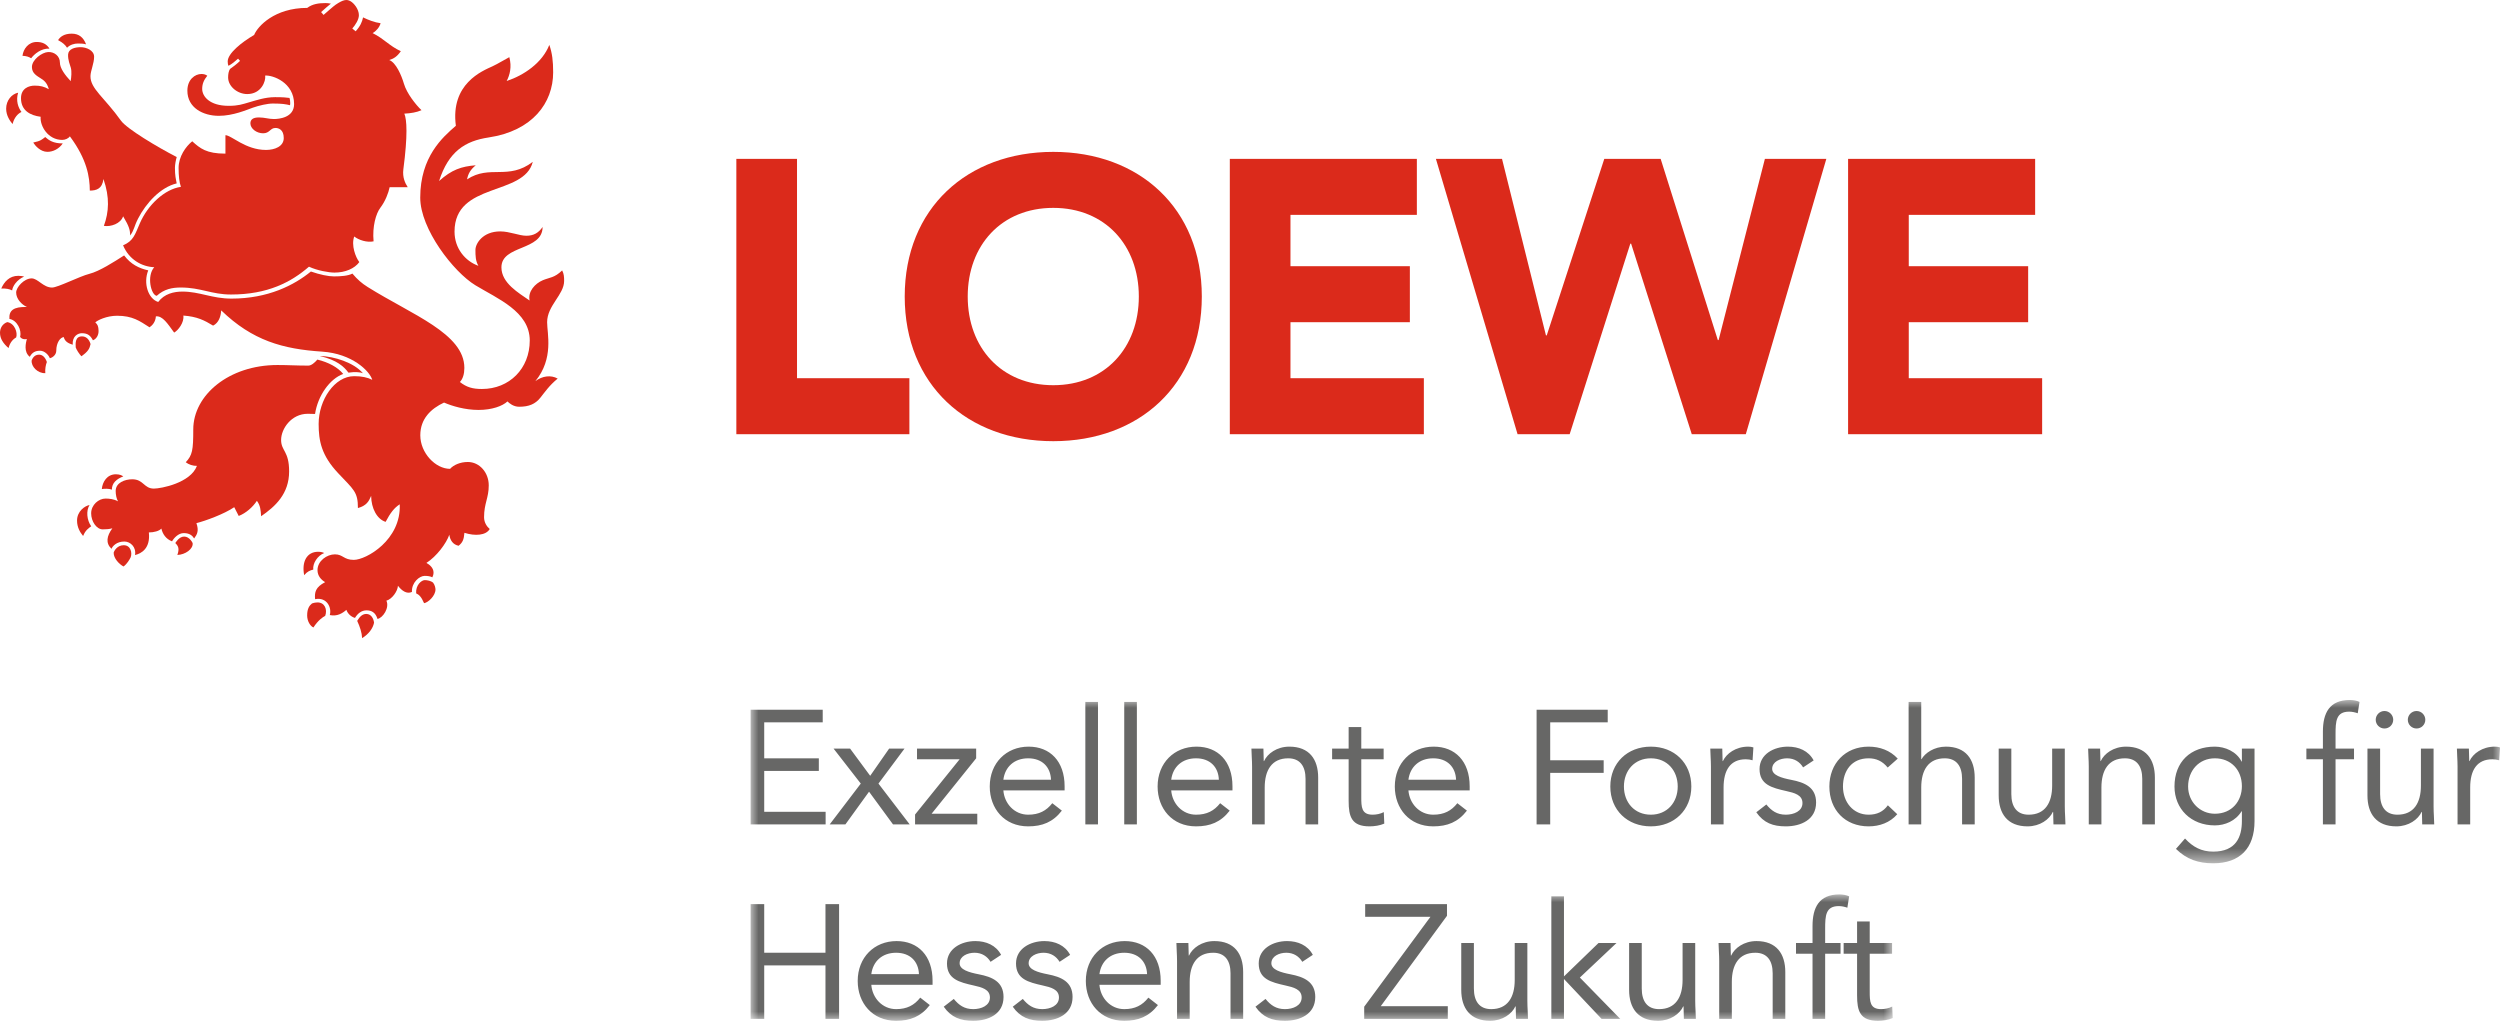 <?xml version="1.0" encoding="UTF-8"?>
<svg width="160px" height="66px" viewBox="0 0 160 66" version="1.1" xmlns="http://www.w3.org/2000/svg" xmlns:xlink="http://www.w3.org/1999/xlink">
    <title>Group 55</title>
    <defs>
        <polygon id="path-1" points="0 -4.6050831e-15 73.096 -4.6050831e-15 73.096 8.088 0 8.088"></polygon>
        <polygon id="path-3" points="0 0 111.961 0 111.961 10.452 0 10.452"></polygon>
    </defs>
    <g id="Symbole" stroke="none" stroke-width="1" fill="none" fill-rule="evenodd">
        <g id="Logo/loewe-204x105" transform="translate(-22, -20)">
            <g id="Group-55" transform="translate(22, 20)">
                <path d="M47.126,27.788 L58.201,27.788 L58.201,24.204 L51.009,24.204 L51.009,10.168 L47.126,10.168 L47.126,27.788 Z M57.902,18.978 C57.902,24.627 61.909,28.236 67.41,28.236 C72.909,28.236 76.916,24.627 76.916,18.978 C76.916,13.329 72.909,9.72 67.41,9.72 C61.909,9.72 57.902,13.329 57.902,18.978 L57.902,18.978 Z M61.934,18.978 C61.934,15.693 64.099,13.304 67.41,13.304 C70.719,13.304 72.885,15.693 72.885,18.978 C72.885,22.263 70.719,24.653 67.41,24.653 C64.099,24.653 61.934,22.263 61.934,18.978 L61.934,18.978 Z M78.708,27.788 L91.127,27.788 L91.127,24.204 L82.59,24.204 L82.59,20.621 L90.231,20.621 L90.231,17.037 L82.59,17.037 L82.59,13.751 L90.679,13.751 L90.679,10.168 L78.708,10.168 L78.708,27.788 Z M97.124,27.788 L100.459,27.788 L104.341,15.593 L104.391,15.593 L108.273,27.788 L111.732,27.788 L116.885,10.168 L112.953,10.168 L109.991,21.765 L109.941,21.765 L106.282,10.168 L102.674,10.168 L98.991,21.467 L98.941,21.467 L96.129,10.168 L91.898,10.168 L97.124,27.788 Z M118.278,27.788 L130.697,27.788 L130.697,24.204 L122.161,24.204 L122.161,20.621 L129.802,20.621 L129.802,17.037 L122.161,17.037 L122.161,13.751 L130.249,13.751 L130.249,10.168 L118.278,10.168 L118.278,27.788 Z" id="Fill-1" fill="#DB2A1B"></path>
                <path d="M34.263,24.394 C35.457,22.939 35.016,21.352 35.016,20.621 C35.016,19.555 36.104,18.86 36.104,17.979 C36.104,17.735 36.096,17.527 35.977,17.306 C35.482,17.791 35.179,17.749 34.739,17.935 C34.239,18.147 33.772,18.659 33.894,19.233 C33.193,18.745 32.091,18.119 32.091,17.11 C32.091,15.665 34.726,16.066 34.726,14.527 C34.464,14.91 34.145,15.088 33.687,15.088 C33.227,15.088 32.621,14.81 32.017,14.81 C30.886,14.81 30.428,15.599 30.428,15.989 C30.428,16.379 30.433,16.693 30.617,17.013 C29.769,16.707 29.09,15.897 29.09,14.824 C29.09,11.63 33.544,12.572 34.098,10.358 C32.526,11.559 31.353,10.518 29.891,11.48 C29.967,11.102 30.108,10.86 30.448,10.578 C29.529,10.651 28.906,10.86 28.1,11.587 C28.709,9.691 29.768,9.023 31.27,8.798 C34.081,8.378 35.402,6.581 35.402,4.63 C35.402,3.899 35.34,3.401 35.157,2.873 C34.704,4.028 33.516,4.827 32.427,5.184 C32.625,4.812 32.766,4.285 32.597,3.658 C32.371,3.772 31.833,4.1 31.522,4.242 C30.862,4.545 28.821,5.355 29.175,8.05 C28.33,8.781 26.895,10.032 26.895,12.65 C26.895,14.656 29.022,17.404 30.423,18.256 C31.825,19.11 33.904,19.935 33.904,21.791 C33.904,23.591 32.6,24.895 30.844,24.895 C30.256,24.895 29.867,24.789 29.433,24.448 C29.622,24.251 29.719,23.933 29.719,23.547 C29.719,21.349 26.381,20.153 23.53,18.368 C23.152,18.131 22.873,17.887 22.553,17.509 C22.289,17.657 21.784,17.69 21.375,17.69 C21.021,17.69 20.465,17.576 19.898,17.377 C18.827,18.248 17.165,19.111 14.811,19.111 C13.572,19.111 12.776,18.661 11.678,18.661 C11.125,18.661 10.52,18.802 10.124,19.326 C9.488,19.127 9.153,18.133 9.488,17.303 C8.905,17.176 8.374,16.918 7.944,16.347 C7.307,16.756 6.351,17.368 5.722,17.525 C5.097,17.682 3.697,18.403 3.332,18.403 C2.767,18.403 2.425,17.817 2.024,17.817 C1.546,17.817 1.034,18.381 1.034,18.72 C1.034,19.125 1.382,19.495 1.724,19.648 C0.849,19.621 0.566,19.882 0.602,20.411 C1.095,20.488 1.405,21.145 1.286,21.546 C1.324,21.65 1.514,21.752 1.717,21.694 C1.654,21.956 1.502,22.513 1.905,22.837 C2.06,22.547 2.268,22.447 2.565,22.447 C2.861,22.447 3.116,22.726 3.189,22.927 C3.383,22.883 3.602,22.698 3.602,22.441 C3.602,21.931 3.861,21.586 4.082,21.574 C4.152,21.887 4.428,21.989 4.653,22.061 C4.617,21.504 4.993,21.325 5.239,21.325 C5.631,21.325 5.799,21.495 5.947,21.779 C6.175,21.692 6.317,21.444 6.308,21.166 C6.3,20.887 6.251,20.77 6.099,20.636 C6.22,20.502 6.823,20.208 7.491,20.208 C8.483,20.208 8.934,20.541 9.571,20.948 C9.768,20.814 9.952,20.589 9.976,20.247 C10.411,20.199 10.735,20.726 11.146,21.286 C11.399,21.147 11.798,20.642 11.734,20.196 C12.613,20.26 13.081,20.499 13.638,20.84 C14.004,20.661 14.135,20.241 14.156,19.864 C16.153,21.797 18.095,22.339 20.62,22.505 C22.541,22.632 23.662,23.749 23.825,24.309 C23.525,24.154 23.148,24.075 22.668,24.075 C21.41,24.075 20.393,25.599 20.393,27.129 C20.393,28.213 20.568,29.144 21.644,30.286 C22.644,31.349 22.907,31.478 22.907,32.516 C23.458,32.359 23.604,32.091 23.753,31.737 C23.762,32.537 24.128,33.226 24.679,33.399 C24.976,32.837 25.229,32.498 25.583,32.276 C25.684,34.552 23.44,35.832 22.641,35.832 C21.997,35.832 21.953,35.478 21.435,35.478 C20.923,35.478 20.32,35.899 20.32,36.489 C20.32,36.856 20.555,37.11 20.809,37.257 C20.196,37.576 20.123,37.899 20.166,38.347 C20.931,38.194 21.245,38.906 21.106,39.364 C21.578,39.465 21.921,39.247 22.169,39.03 C22.244,39.259 22.46,39.476 22.719,39.546 C22.884,39.266 23.138,39.062 23.452,39.062 C23.766,39.062 24.027,39.183 24.161,39.613 C24.515,39.54 24.939,38.889 24.729,38.443 C25.09,38.347 25.45,37.837 25.469,37.489 C25.709,37.799 26.025,38.04 26.364,37.885 C26.331,37.288 26.841,36.856 27.179,36.856 C27.379,36.856 27.542,36.881 27.67,36.949 C27.711,36.872 27.746,36.761 27.746,36.638 C27.746,36.357 27.505,36.141 27.291,36.026 C27.943,35.612 28.569,34.769 28.756,34.223 C28.808,34.578 28.989,34.855 29.352,34.929 C29.599,34.725 29.687,34.552 29.723,34.1 C30.402,34.316 31.1,34.272 31.342,33.857 C31.161,33.704 30.98,33.443 30.98,33.101 C30.98,32.218 31.28,31.868 31.28,31.064 C31.28,30.242 30.689,29.567 29.94,29.567 C29.447,29.567 29.022,29.762 28.805,30.006 C27.866,30.006 26.899,28.985 26.899,27.86 C26.899,26.79 27.588,26.153 28.418,25.764 C28.925,25.984 29.754,26.236 30.624,26.236 C31.494,26.236 32.164,25.984 32.478,25.691 C32.6,25.814 32.864,26.032 33.227,26.032 C33.858,26.032 34.262,25.852 34.576,25.462 C34.89,25.072 35.137,24.688 35.691,24.229 C35.256,23.985 34.71,24.057 34.263,24.394" id="Fill-3" fill="#DB2A1B"></path>
                <path d="M8.834,13.995 C9.343,13 10.27,11.983 11.309,11.737 C11.253,11.45 11.196,11.243 11.196,10.738 C11.196,10.543 11.255,10.229 11.31,10.051 C10.084,9.421 8.113,8.243 7.74,7.72 C6.68,6.233 5.776,5.677 5.79,4.867 C5.796,4.531 6.023,4.056 6.023,3.633 C6.023,3.209 5.499,3.019 5.166,3.019 C4.78,3.019 4.376,3.137 4.358,3.489 C4.341,3.843 4.482,4.154 4.533,4.338 C4.599,4.581 4.565,4.926 4.524,5.194 C4.175,4.817 3.833,4.38 3.833,3.994 C3.833,3.599 3.486,3.312 3.084,3.33 C2.682,3.348 2.043,3.826 2.043,4.287 C2.043,4.69 2.346,4.846 2.626,5.027 C2.81,5.144 3.009,5.287 3.125,5.71 C2.817,5.539 2.585,5.48 2.218,5.48 C1.851,5.48 1.344,5.652 1.344,6.286 C1.344,7.079 1.937,7.386 2.601,7.473 C2.548,8.055 3.067,8.954 3.982,8.954 C4.183,8.954 4.383,8.856 4.471,8.725 C5.574,10.207 5.74,11.324 5.748,12.198 C6.165,12.198 6.54,12.088 6.621,11.457 C7.031,12.635 6.972,13.566 6.648,14.457 C7.085,14.527 7.722,14.32 7.88,13.843 C8.287,14.519 8.321,14.736 8.332,15.07 C8.598,14.709 8.572,14.506 8.834,13.995" id="Fill-5" fill="#DB2A1B"></path>
                <path d="M23.227,23.886 C22.63,23.193 21.391,22.815 20.501,22.782 C20.498,22.783 20.502,22.778 20.493,22.79 C21.558,23.047 22.004,23.45 22.301,23.849 C22.725,23.783 23.087,23.822 23.227,23.886" id="Fill-7" fill="#DB2A1B"></path>
                <path d="M20.312,23.013 L20.312,23.013 C20.129,23.223 19.923,23.399 19.731,23.399 C18.965,23.399 18.463,23.361 17.756,23.361 C14.654,23.361 12.369,25.283 12.369,27.486 C12.369,28.828 12.31,29.127 11.888,29.585 C12.073,29.731 12.36,29.824 12.604,29.816 C12.191,30.913 10.302,31.27 9.847,31.27 C9.207,31.27 9.189,30.674 8.464,30.674 C7.996,30.674 7.403,30.888 7.403,31.423 C7.403,31.667 7.46,31.933 7.554,32.086 C7.293,31.941 6.997,31.908 6.753,31.908 C6.317,31.908 5.834,32.308 5.834,32.852 C5.834,33.361 6.17,33.88 6.576,33.88 C6.812,33.88 6.997,33.863 7.191,33.812 C6.829,34.306 6.748,34.757 7.135,35.124 C7.21,34.944 7.464,34.658 7.963,34.658 C8.334,34.658 8.733,35.004 8.641,35.523 C9.049,35.426 9.637,35.096 9.527,34.076 C9.847,34.076 10.188,33.986 10.328,33.829 C10.404,34.161 10.606,34.493 11.011,34.646 C11.121,34.442 11.413,34.118 11.759,34.118 C12.137,34.118 12.315,34.284 12.426,34.461 C12.623,34.192 12.74,33.965 12.57,33.481 C13.131,33.342 14.341,32.902 14.991,32.46 L15.278,33.021 C15.741,32.843 16.188,32.444 16.441,32.052 C16.669,32.359 16.686,32.656 16.711,33.039 C17.613,32.418 18.504,31.61 18.504,30.169 C18.504,28.855 17.991,28.868 17.991,28.157 C17.991,27.447 18.641,26.482 19.696,26.482 C19.929,26.482 20.038,26.486 20.163,26.493 C20.337,25.331 21.101,24.243 21.966,23.933 C21.618,23.504 21.029,23.191 20.312,23.013" id="Fill-9" fill="#DB2A1B"></path>
                <path d="M25.815,10.834 C26.101,8.658 26.038,7.648 25.877,7.273 C26.294,7.251 26.65,7.194 26.975,7.053 C26.615,6.707 26.034,5.985 25.849,5.352 C25.697,4.831 25.344,4.004 24.913,3.843 C25.199,3.752 25.406,3.628 25.653,3.278 C24.913,2.933 24.594,2.492 23.848,2.119 C24.083,1.983 24.291,1.74 24.358,1.485 C23.972,1.434 23.601,1.289 23.236,1.113 C23.174,1.398 23.071,1.662 22.76,2.004 L22.547,1.824 C22.741,1.603 22.969,1.254 22.969,0.974 C22.969,0.585 22.651,0.202 22.433,0.078 C22.194,-0.057 21.982,-0.036 21.485,0.299 C21.317,0.416 20.928,0.766 20.707,0.955 L20.551,0.773 C20.769,0.565 21.043,0.346 21.177,0.233 C21.033,0.204 20.914,0.197 20.822,0.197 C20.402,0.197 19.993,0.254 19.664,0.505 C17.571,0.505 16.492,1.679 16.264,2.237 C15.46,2.706 14.573,3.419 14.573,3.932 C14.573,4.067 14.591,4.152 14.622,4.213 C14.838,4.102 15.048,3.921 15.237,3.754 L15.363,3.896 C15.202,4.058 14.871,4.317 14.731,4.406 C14.625,4.542 14.6,4.766 14.6,4.958 C14.6,5.53 15.2,6.02 15.823,6.02 C16.71,6.02 17.024,5.208 16.972,4.836 C17.453,4.798 18.822,5.278 18.822,6.663 C18.822,7.527 17.863,7.618 17.527,7.618 C17.19,7.618 16.94,7.516 16.569,7.516 C16.197,7.516 16.025,7.646 16.025,7.895 C16.025,8.229 16.416,8.531 16.842,8.531 C17.263,8.531 17.291,8.189 17.627,8.189 C17.824,8.189 18.16,8.29 18.16,8.833 C18.16,9.37 17.59,9.596 17.022,9.596 C15.711,9.596 14.808,8.652 14.428,8.652 L14.428,9.833 C13.211,9.833 12.808,9.5 12.303,9.042 C11.888,9.376 11.43,10.021 11.43,10.749 C11.43,11.255 11.475,11.671 11.578,11.958 C10.539,12.106 9.468,13.106 8.958,14.276 C8.633,15.021 8.543,15.417 7.877,15.7 C8.252,16.611 9.081,17.073 9.872,17.101 C9.373,17.661 9.664,18.881 10.029,18.933 C10.51,18.498 11.022,18.401 11.575,18.401 C12.853,18.401 13.542,18.849 14.781,18.849 C17.134,18.849 18.636,18.057 19.774,17.068 C20.295,17.314 21.051,17.446 21.405,17.446 C22.1,17.446 22.693,17.187 22.996,16.774 C22.757,16.463 22.464,15.694 22.671,15.135 C22.96,15.366 23.494,15.536 23.909,15.446 C23.82,14.496 24.063,13.662 24.341,13.298 C24.66,12.88 24.863,12.343 24.937,11.981 L26.095,11.981 C25.927,11.727 25.748,11.341 25.815,10.834" id="Fill-11" fill="#DB2A1B"></path>
                <path d="M16.844,2.557 C16.844,2.742 16.976,2.942 17.217,2.942 C17.405,2.942 17.563,2.74 17.604,2.633 C17.471,2.49 17.188,2.32 16.915,2.295 C16.868,2.357 16.844,2.47 16.844,2.557" id="Fill-13" fill="#DB2A1B"></path>
                <path d="M18.53,6.268 C18.34,6.241 18.119,6.218 17.604,6.218 C16.967,6.218 16.389,6.42 15.946,6.547 C15.504,6.674 15.256,6.773 14.634,6.773 C13.417,6.773 12.94,6.171 12.94,5.688 C12.94,5.368 13.051,5.111 13.266,4.848 C13.166,4.767 13.027,4.735 12.894,4.735 C12.476,4.735 11.992,5.089 11.992,5.804 C11.992,6.904 13.007,7.413 14.005,7.413 C14.922,7.413 15.796,7.028 16.185,6.89 C16.576,6.752 17.119,6.626 17.46,6.626 C18.071,6.626 18.292,6.67 18.563,6.734 C18.569,6.707 18.575,6.651 18.575,6.604 C18.575,6.457 18.554,6.359 18.53,6.268" id="Fill-15" fill="#DB2A1B"></path>
                <path d="M4.992,2.784 C5.198,2.784 5.359,2.793 5.509,2.838 C5.347,2.41 5.067,2.154 4.589,2.154 C4.127,2.154 3.86,2.338 3.717,2.568 C4.013,2.731 4.168,2.859 4.291,3.056 C4.486,2.86 4.753,2.784 4.992,2.784" id="Fill-17" fill="#DB2A1B"></path>
                <path d="M3.166,3.112 C2.98,2.809 2.706,2.686 2.35,2.686 C1.819,2.686 1.491,3.134 1.439,3.572 C1.686,3.583 1.838,3.633 1.994,3.728 C2.194,3.459 2.639,3.081 3.166,3.112" id="Fill-19" fill="#DB2A1B"></path>
                <path d="M1.16,5.933 C0.757,6.012 0.394,6.416 0.394,6.956 C0.394,7.393 0.63,7.733 0.805,7.94 C0.904,7.524 1.149,7.267 1.374,7.166 C1.158,6.878 1.007,6.44 1.16,5.933" id="Fill-21" fill="#DB2A1B"></path>
                <path d="M2.891,8.768 C2.702,8.925 2.598,9.027 2.13,9.121 C2.23,9.304 2.579,9.718 3.035,9.718 C3.385,9.718 3.775,9.536 4.017,9.178 C3.408,9.184 3.118,8.97 2.891,8.768" id="Fill-23" fill="#DB2A1B"></path>
                <path d="M0.463,20.615 C0.152,20.727 -1.51104289e-15,21.007 -1.51104289e-15,21.296 C-1.51104289e-15,21.683 0.219,21.991 0.546,22.277 C0.653,21.857 0.891,21.677 1.036,21.593 C1.138,21.296 0.947,20.688 0.463,20.615" id="Fill-25" fill="#DB2A1B"></path>
                <path d="M1.546,17.699 C1.466,17.68 1.331,17.652 1.171,17.652 C0.604,17.652 0.266,18.035 0.08,18.466 C0.389,18.454 0.605,18.497 0.777,18.587 C0.807,18.326 1.06,17.915 1.546,17.699" id="Fill-27" fill="#DB2A1B"></path>
                <path d="M2.499,22.698 C2.174,22.698 2.068,22.972 2.027,23.062 C1.982,23.465 2.421,23.903 2.9,23.883 C2.877,23.631 2.924,23.356 2.999,23.169 C2.905,22.888 2.732,22.698 2.499,22.698" id="Fill-29" fill="#DB2A1B"></path>
                <path d="M5.247,21.529 C4.8,21.529 4.833,21.977 4.846,22.235 C4.902,22.397 5.06,22.639 5.208,22.801 C5.66,22.484 5.733,22.3 5.796,22.019 C5.697,21.697 5.507,21.529 5.247,21.529" id="Fill-31" fill="#DB2A1B"></path>
                <path d="M7.889,30.491 C7.809,30.43 7.67,30.354 7.416,30.354 C6.856,30.354 6.558,30.835 6.517,31.299 C6.683,31.271 6.988,31.265 7.16,31.338 C7.157,30.907 7.468,30.651 7.889,30.491" id="Fill-33" fill="#DB2A1B"></path>
                <path d="M5.732,32.321 C5.424,32.375 4.931,32.722 4.931,33.317 C4.931,33.753 5.128,34.075 5.319,34.303 C5.465,33.94 5.661,33.806 5.837,33.683 C5.552,33.283 5.502,32.677 5.732,32.321" id="Fill-35" fill="#DB2A1B"></path>
                <path d="M7.921,34.894 C7.52,34.894 7.317,35.221 7.275,35.372 C7.267,35.733 7.625,36.106 7.905,36.255 C8.118,36.104 8.293,35.816 8.363,35.666 C8.47,35.391 8.373,34.894 7.921,34.894" id="Fill-37" fill="#DB2A1B"></path>
                <path d="M11.788,34.34 C11.443,34.34 11.223,34.758 11.22,34.756 C11.409,34.944 11.497,35.115 11.35,35.517 C11.844,35.504 12.379,35.137 12.329,34.756 C12.329,34.756 12.138,34.34 11.788,34.34" id="Fill-39" fill="#DB2A1B"></path>
                <path d="M20.748,35.394 C20.673,35.349 20.515,35.313 20.365,35.313 C19.628,35.313 19.301,35.959 19.467,36.811 C19.653,36.582 19.847,36.501 20.049,36.454 C19.999,36.051 20.332,35.554 20.748,35.394" id="Fill-41" fill="#DB2A1B"></path>
                <path d="M20.324,38.555 C20.231,38.555 20.1,38.572 19.968,38.621 C19.795,38.761 19.658,38.956 19.658,39.392 C19.658,39.739 19.844,40.064 20.06,40.158 C20.349,39.705 20.657,39.494 20.814,39.412 C20.962,39.003 20.781,38.555 20.324,38.555" id="Fill-43" fill="#DB2A1B"></path>
                <path d="M23.442,39.292 C23.202,39.292 23.024,39.456 22.86,39.736 C23.036,40.115 23.159,40.485 23.176,40.841 C23.606,40.575 23.863,40.22 23.939,39.857 C23.913,39.594 23.756,39.292 23.442,39.292" id="Fill-45" fill="#DB2A1B"></path>
                <path d="M26.634,37.975 C26.808,38.054 26.957,38.177 27.142,38.604 C27.405,38.562 27.871,38.129 27.871,37.726 C27.871,37.642 27.834,37.433 27.712,37.282 C27.577,37.175 27.345,37.127 27.184,37.127 C26.982,37.127 26.593,37.438 26.634,37.975" id="Fill-47" fill="#DB2A1B"></path>
                <g id="Group-51" transform="translate(48.039, 57.243)">
                    <mask id="mask-2" fill="white">
                        <use xlink:href="#path-1"></use>
                    </mask>
                    <g id="Clip-50"></g>
                    <path d="M0,7.964 L0.871,7.964 L0.871,4.542 L4.791,4.542 L4.791,7.964 L5.662,7.964 L5.662,0.622 L4.791,0.622 L4.791,3.733 L0.871,3.733 L0.871,0.622 L0,0.622 L0,7.964 Z M10.857,6.606 C10.473,7.093 10.007,7.341 9.312,7.341 C8.431,7.341 7.788,6.626 7.725,5.786 L11.645,5.786 L11.645,5.526 C11.645,3.92 10.712,2.986 9.343,2.986 C7.912,2.986 6.854,4.034 6.854,5.537 C6.854,6.948 7.788,8.088 9.312,8.088 C10.214,8.088 10.899,7.819 11.468,7.082 L10.857,6.606 Z M7.725,5.102 C7.829,4.283 8.42,3.733 9.312,3.733 C10.204,3.733 10.743,4.283 10.774,5.102 L7.725,5.102 Z M12.361,7.186 C12.838,7.871 13.429,8.088 14.248,8.088 C15.212,8.088 16.187,7.663 16.187,6.563 C16.187,5.589 15.461,5.278 14.601,5.112 C13.958,4.987 13.377,4.812 13.377,4.407 C13.377,3.95 13.885,3.733 14.33,3.733 C14.808,3.733 15.15,3.971 15.357,4.314 L16.032,3.868 C15.7,3.246 15.067,2.986 14.383,2.986 C13.481,2.986 12.568,3.474 12.568,4.418 C12.568,5.423 13.356,5.62 14.279,5.828 C14.798,5.942 15.316,6.077 15.316,6.595 C15.316,7.124 14.756,7.341 14.248,7.341 C13.678,7.341 13.325,7.082 13.004,6.688 L12.361,7.186 Z M16.778,7.186 C17.255,7.871 17.846,8.088 18.666,8.088 C19.63,8.088 20.605,7.663 20.605,6.563 C20.605,5.589 19.879,5.278 19.018,5.112 C18.375,4.987 17.794,4.812 17.794,4.407 C17.794,3.95 18.303,3.733 18.748,3.733 C19.225,3.733 19.568,3.971 19.774,4.314 L20.449,3.868 C20.117,3.246 19.485,2.986 18.8,2.986 C17.898,2.986 16.986,3.474 16.986,4.418 C16.986,5.423 17.774,5.62 18.697,5.828 C19.215,5.942 19.734,6.077 19.734,6.595 C19.734,7.124 19.174,7.341 18.666,7.341 C18.095,7.341 17.743,7.082 17.421,6.688 L16.778,7.186 Z M25.457,6.606 C25.073,7.093 24.607,7.341 23.912,7.341 C23.031,7.341 22.388,6.626 22.325,5.786 L26.245,5.786 L26.245,5.526 C26.245,3.92 25.312,2.986 23.943,2.986 C22.512,2.986 21.454,4.034 21.454,5.537 C21.454,6.948 22.388,8.088 23.912,8.088 C24.814,8.088 25.499,7.819 26.069,7.082 L25.457,6.606 Z M22.325,5.102 C22.429,4.283 23.02,3.733 23.912,3.733 C24.804,3.733 25.343,4.283 25.374,5.102 L22.325,5.102 Z M27.292,7.964 L28.101,7.964 L28.101,5.6 C28.101,4.489 28.558,3.733 29.605,3.733 C30.362,3.733 30.714,4.241 30.714,5.05 L30.714,7.964 L31.523,7.964 L31.523,4.967 C31.523,3.795 30.953,2.986 29.678,2.986 C28.879,2.986 28.278,3.432 28.06,3.909 L28.039,3.909 C28.039,3.64 28.018,3.37 28.018,3.111 L27.251,3.111 C27.251,3.432 27.292,3.816 27.292,4.262 L27.292,7.964 Z M32.311,7.186 C32.788,7.871 33.379,8.088 34.199,8.088 C35.163,8.088 36.138,7.663 36.138,6.563 C36.138,5.589 35.412,5.278 34.551,5.112 C33.908,4.987 33.328,4.812 33.328,4.407 C33.328,3.95 33.836,3.733 34.282,3.733 C34.759,3.733 35.101,3.971 35.308,4.314 L35.982,3.868 C35.65,3.246 35.018,2.986 34.334,2.986 C33.431,2.986 32.519,3.474 32.519,4.418 C32.519,5.423 33.307,5.62 34.23,5.828 C34.748,5.942 35.267,6.077 35.267,6.595 C35.267,7.124 34.707,7.341 34.199,7.341 C33.628,7.341 33.276,7.082 32.954,6.688 L32.311,7.186 Z M39.27,7.964 L44.62,7.964 L44.62,7.155 L40.327,7.155 L44.568,1.369 L44.568,0.622 L39.332,0.622 L39.332,1.431 L43.511,1.431 L39.27,7.186 L39.27,7.964 Z M49.712,3.111 L48.903,3.111 L48.903,5.475 C48.903,6.585 48.447,7.341 47.399,7.341 C46.642,7.341 46.29,6.834 46.29,6.024 L46.29,3.111 L45.481,3.111 L45.481,6.108 C45.481,7.28 46.051,8.088 47.327,8.088 C48.125,8.088 48.727,7.642 48.944,7.165 L48.965,7.165 C48.965,7.435 48.986,7.705 48.986,7.964 L49.753,7.964 C49.753,7.642 49.712,7.259 49.712,6.813 L49.712,3.111 Z M51.247,7.964 L52.055,7.964 L52.055,5.413 L54.461,7.964 L55.654,7.964 L53.072,5.32 L55.415,3.111 L54.264,3.111 L52.055,5.246 L52.055,0.124 L51.247,0.124 L51.247,7.964 Z M60.455,3.111 L59.646,3.111 L59.646,5.475 C59.646,6.585 59.19,7.341 58.142,7.341 C57.385,7.341 57.033,6.834 57.033,6.024 L57.033,3.111 L56.224,3.111 L56.224,6.108 C56.224,7.28 56.794,8.088 58.07,8.088 C58.868,8.088 59.47,7.642 59.687,7.165 L59.708,7.165 C59.708,7.435 59.729,7.705 59.729,7.964 L60.496,7.964 C60.496,7.642 60.455,7.259 60.455,6.813 L60.455,3.111 Z M61.99,7.964 L62.798,7.964 L62.798,5.6 C62.798,4.489 63.255,3.733 64.302,3.733 C65.059,3.733 65.412,4.241 65.412,5.05 L65.412,7.964 L66.22,7.964 L66.22,4.967 C66.22,3.795 65.65,2.986 64.375,2.986 C63.576,2.986 62.975,3.432 62.757,3.909 L62.736,3.909 C62.736,3.64 62.715,3.37 62.715,3.111 L61.948,3.111 C61.948,3.432 61.99,3.816 61.99,4.262 L61.99,7.964 Z M67.963,7.964 L68.771,7.964 L68.771,3.795 L69.954,3.795 L69.954,3.111 L68.771,3.111 L68.771,2.198 C68.771,1.358 68.802,0.747 69.642,0.747 C69.829,0.747 70.016,0.788 70.192,0.85 L70.306,0.124 C70.151,0.041 69.891,-4.6050831e-15 69.684,-4.6050831e-15 C68.377,-4.6050831e-15 67.963,0.839 67.963,2.022 L67.963,3.111 L66.905,3.111 L66.905,3.795 L67.963,3.795 L67.963,7.964 Z M73.054,3.111 L71.623,3.111 L71.623,1.732 L70.814,1.732 L70.814,3.111 L69.756,3.111 L69.756,3.795 L70.814,3.795 L70.814,6.46 C70.814,7.466 71.001,8.088 72.152,8.088 C72.453,8.088 72.816,8.037 73.096,7.912 L73.064,7.176 C72.847,7.29 72.587,7.341 72.349,7.341 C71.633,7.341 71.623,6.844 71.623,6.222 L71.623,3.795 L73.054,3.795 L73.054,3.111 Z" id="Fill-49" fill="#676766" mask="url(#mask-2)"></path>
                </g>
                <g id="Group-54" transform="translate(48.039, 44.799)">
                    <mask id="mask-4" fill="white">
                        <use xlink:href="#path-3"></use>
                    </mask>
                    <g id="Clip-53"></g>
                    <path d="M0,7.964 L4.801,7.964 L4.801,7.155 L0.871,7.155 L0.871,4.542 L4.366,4.542 L4.366,3.733 L0.871,3.733 L0.871,1.431 L4.615,1.431 L4.615,0.622 L0,0.622 L0,7.964 Z M5.06,7.964 L6.066,7.964 L7.58,5.869 L9.115,7.964 L10.182,7.964 L8.182,5.351 L9.851,3.111 L8.866,3.111 L7.653,4.853 L6.367,3.111 L5.309,3.111 L7.051,5.351 L5.06,7.964 Z M10.525,7.964 L14.507,7.964 L14.507,7.28 L11.583,7.28 L14.435,3.733 L14.435,3.111 L10.65,3.111 L10.65,3.795 L13.377,3.795 L10.525,7.331 L10.525,7.964 Z M19.308,6.606 C18.924,7.093 18.457,7.341 17.763,7.341 C16.881,7.341 16.238,6.626 16.176,5.786 L20.096,5.786 L20.096,5.527 C20.096,3.92 19.163,2.986 17.794,2.986 C16.363,2.986 15.305,4.034 15.305,5.537 C15.305,6.948 16.238,8.088 17.763,8.088 C18.665,8.088 19.349,7.819 19.92,7.082 L19.308,6.606 Z M16.176,5.102 C16.28,4.283 16.871,3.733 17.763,3.733 C18.654,3.733 19.194,4.283 19.225,5.102 L16.176,5.102 Z M21.423,7.964 L22.232,7.964 L22.232,0.124 L21.423,0.124 L21.423,7.964 Z M23.912,7.964 L24.721,7.964 L24.721,0.124 L23.912,0.124 L23.912,7.964 Z M30.051,6.606 C29.667,7.093 29.2,7.341 28.506,7.341 C27.624,7.341 26.981,6.626 26.919,5.786 L30.839,5.786 L30.839,5.527 C30.839,3.92 29.906,2.986 28.537,2.986 C27.106,2.986 26.048,4.034 26.048,5.537 C26.048,6.948 26.981,8.088 28.506,8.088 C29.408,8.088 30.092,7.819 30.663,7.082 L30.051,6.606 Z M26.919,5.102 C27.023,4.283 27.614,3.733 28.506,3.733 C29.398,3.733 29.937,4.283 29.968,5.102 L26.919,5.102 Z M32.094,7.964 L32.902,7.964 L32.902,5.6 C32.902,4.49 33.359,3.733 34.406,3.733 C35.163,3.733 35.516,4.241 35.516,5.05 L35.516,7.964 L36.324,7.964 L36.324,4.967 C36.324,3.795 35.754,2.986 34.479,2.986 C33.68,2.986 33.079,3.432 32.861,3.909 L32.84,3.909 C32.84,3.64 32.82,3.37 32.82,3.111 L32.052,3.111 C32.052,3.432 32.094,3.816 32.094,4.262 L32.094,7.964 Z M40.514,3.111 L39.083,3.111 L39.083,1.732 L38.274,1.732 L38.274,3.111 L37.216,3.111 L37.216,3.795 L38.274,3.795 L38.274,6.46 C38.274,7.466 38.461,8.088 39.612,8.088 C39.912,8.088 40.275,8.037 40.555,7.912 L40.524,7.176 C40.306,7.29 40.047,7.341 39.809,7.341 C39.093,7.341 39.083,6.844 39.083,6.222 L39.083,3.795 L40.514,3.795 L40.514,3.111 Z M45.232,6.606 C44.848,7.093 44.382,7.341 43.687,7.341 C42.806,7.341 42.163,6.626 42.1,5.786 L46.02,5.786 L46.02,5.527 C46.02,3.92 45.087,2.986 43.718,2.986 C42.287,2.986 41.229,4.034 41.229,5.537 C41.229,6.948 42.163,8.088 43.687,8.088 C44.589,8.088 45.274,7.819 45.844,7.082 L45.232,6.606 Z M42.1,5.102 C42.204,4.283 42.795,3.733 43.687,3.733 C44.579,3.733 45.118,4.283 45.149,5.102 L42.1,5.102 Z M50.303,7.964 L51.174,7.964 L51.174,4.666 L54.596,4.666 L54.596,3.858 L51.174,3.858 L51.174,1.431 L54.855,1.431 L54.855,0.622 L50.303,0.622 L50.303,7.964 Z M55.021,5.537 C55.021,7.051 56.12,8.088 57.614,8.088 C59.107,8.088 60.206,7.051 60.206,5.537 C60.206,4.023 59.107,2.986 57.614,2.986 C56.12,2.986 55.021,4.023 55.021,5.537 L55.021,5.537 Z M55.892,5.537 C55.892,4.521 56.566,3.733 57.614,3.733 C58.661,3.733 59.335,4.521 59.335,5.537 C59.335,6.554 58.661,7.341 57.614,7.341 C56.566,7.341 55.892,6.554 55.892,5.537 L55.892,5.537 Z M61.461,7.964 L62.27,7.964 L62.27,5.6 C62.27,4.49 62.705,3.795 63.69,3.795 C63.835,3.795 63.991,3.816 64.126,3.858 L64.178,3.038 C64.064,2.997 63.949,2.986 63.846,2.986 C63.047,2.986 62.446,3.432 62.228,3.909 L62.207,3.909 C62.207,3.64 62.187,3.37 62.187,3.111 L61.419,3.111 C61.419,3.432 61.461,3.816 61.461,4.262 L61.461,7.964 Z M64.364,7.186 C64.841,7.871 65.432,8.088 66.252,8.088 C67.216,8.088 68.191,7.663 68.191,6.564 C68.191,5.589 67.465,5.278 66.604,5.112 C65.961,4.988 65.38,4.812 65.38,4.407 C65.38,3.951 65.888,3.733 66.334,3.733 C66.811,3.733 67.154,3.972 67.36,4.314 L68.035,3.868 C67.703,3.246 67.071,2.986 66.386,2.986 C65.484,2.986 64.572,3.474 64.572,4.418 C64.572,5.423 65.36,5.62 66.282,5.828 C66.8,5.942 67.319,6.077 67.319,6.595 C67.319,7.124 66.759,7.341 66.252,7.341 C65.681,7.341 65.328,7.082 65.007,6.688 L64.364,7.186 Z M73.416,3.754 C72.93,3.225 72.266,2.986 71.55,2.986 C70.057,2.986 69.041,4.065 69.041,5.537 C69.041,7.031 70.046,8.088 71.55,8.088 C72.256,8.088 72.919,7.85 73.386,7.311 L72.784,6.74 C72.484,7.155 72.079,7.341 71.55,7.341 C70.565,7.341 69.911,6.533 69.911,5.537 C69.911,4.542 70.462,3.733 71.55,3.733 C72.038,3.733 72.432,3.909 72.774,4.324 L73.416,3.754 Z M74.112,7.964 L74.92,7.964 L74.92,5.6 C74.92,4.49 75.377,3.733 76.424,3.733 C77.181,3.733 77.534,4.241 77.534,5.05 L77.534,7.964 L78.342,7.964 L78.342,4.967 C78.342,3.795 77.772,2.986 76.497,2.986 C75.739,2.986 75.159,3.401 74.941,3.785 L74.92,3.785 L74.92,0.124 L74.112,0.124 L74.112,7.964 Z M84.108,3.111 L83.299,3.111 L83.299,5.475 C83.299,6.585 82.843,7.341 81.795,7.341 C81.039,7.341 80.686,6.834 80.686,6.025 L80.686,3.111 L79.877,3.111 L79.877,6.108 C79.877,7.28 80.448,8.088 81.723,8.088 C82.522,8.088 83.123,7.642 83.341,7.165 L83.362,7.165 C83.362,7.435 83.382,7.705 83.382,7.964 L84.15,7.964 C84.15,7.642 84.108,7.259 84.108,6.813 L84.108,3.111 Z M85.642,7.964 L86.452,7.964 L86.452,5.6 C86.452,4.49 86.908,3.733 87.955,3.733 C88.712,3.733 89.065,4.241 89.065,5.05 L89.065,7.964 L89.873,7.964 L89.873,4.967 C89.873,3.795 89.303,2.986 88.028,2.986 C87.229,2.986 86.627,3.432 86.41,3.909 L86.39,3.909 C86.39,3.64 86.368,3.37 86.368,3.111 L85.601,3.111 C85.601,3.432 85.642,3.816 85.642,4.262 L85.642,7.964 Z M96.251,3.111 L95.442,3.111 L95.442,3.94 L95.421,3.94 C95.099,3.298 94.363,2.986 93.711,2.986 C92.165,2.986 91.128,3.951 91.128,5.537 C91.128,6.968 92.186,8.026 93.711,8.026 C94.353,8.026 95.038,7.746 95.421,7.124 L95.442,7.124 L95.442,7.746 C95.442,8.773 95.058,9.706 93.606,9.706 C92.86,9.706 92.31,9.415 91.803,8.866 L91.222,9.53 C91.906,10.204 92.663,10.452 93.606,10.452 C95.307,10.452 96.251,9.499 96.251,7.746 L96.251,3.111 Z M92,5.537 C92,4.521 92.694,3.733 93.711,3.733 C94.737,3.733 95.442,4.469 95.442,5.517 C95.442,6.45 94.82,7.28 93.711,7.28 C92.766,7.28 92,6.523 92,5.537 L92,5.537 Z M100.627,7.964 L101.436,7.964 L101.436,3.795 L102.618,3.795 L102.618,3.111 L101.436,3.111 L101.436,2.198 C101.436,1.358 101.467,0.747 102.307,0.747 C102.493,0.747 102.68,0.788 102.857,0.85 L102.97,0.124 C102.815,0.041 102.556,0 102.349,0 C101.042,0 100.627,0.84 100.627,2.022 L100.627,3.111 L99.569,3.111 L99.569,3.795 L100.627,3.795 L100.627,7.964 Z M104.567,0.705 C104.256,0.705 104.007,0.964 104.007,1.265 C104.007,1.576 104.256,1.825 104.567,1.825 C104.879,1.825 105.127,1.576 105.127,1.265 C105.127,0.964 104.879,0.705 104.567,0.705 L104.567,0.705 Z M106.621,0.705 C106.309,0.705 106.061,0.964 106.061,1.265 C106.061,1.576 106.309,1.825 106.621,1.825 C106.932,1.825 107.181,1.576 107.181,1.265 C107.181,0.964 106.932,0.705 106.621,0.705 L106.621,0.705 Z M107.71,3.111 L106.9,3.111 L106.9,5.475 C106.9,6.585 106.445,7.341 105.397,7.341 C104.64,7.341 104.288,6.834 104.288,6.025 L104.288,3.111 L103.478,3.111 L103.478,6.108 C103.478,7.28 104.049,8.088 105.325,8.088 C106.122,8.088 106.724,7.642 106.942,7.165 L106.963,7.165 C106.963,7.435 106.983,7.705 106.983,7.964 L107.751,7.964 C107.751,7.642 107.71,7.259 107.71,6.813 L107.71,3.111 Z M109.244,7.964 L110.053,7.964 L110.053,5.6 C110.053,4.49 110.488,3.795 111.473,3.795 C111.619,3.795 111.774,3.816 111.909,3.858 L111.961,3.038 C111.847,2.997 111.732,2.986 111.629,2.986 C110.83,2.986 110.229,3.432 110.011,3.909 L109.991,3.909 C109.991,3.64 109.97,3.37 109.97,3.111 L109.203,3.111 C109.203,3.432 109.244,3.816 109.244,4.262 L109.244,7.964 Z" id="Fill-52" fill="#676766" mask="url(#mask-4)"></path>
                </g>
            </g>
        </g>
    </g>
</svg>